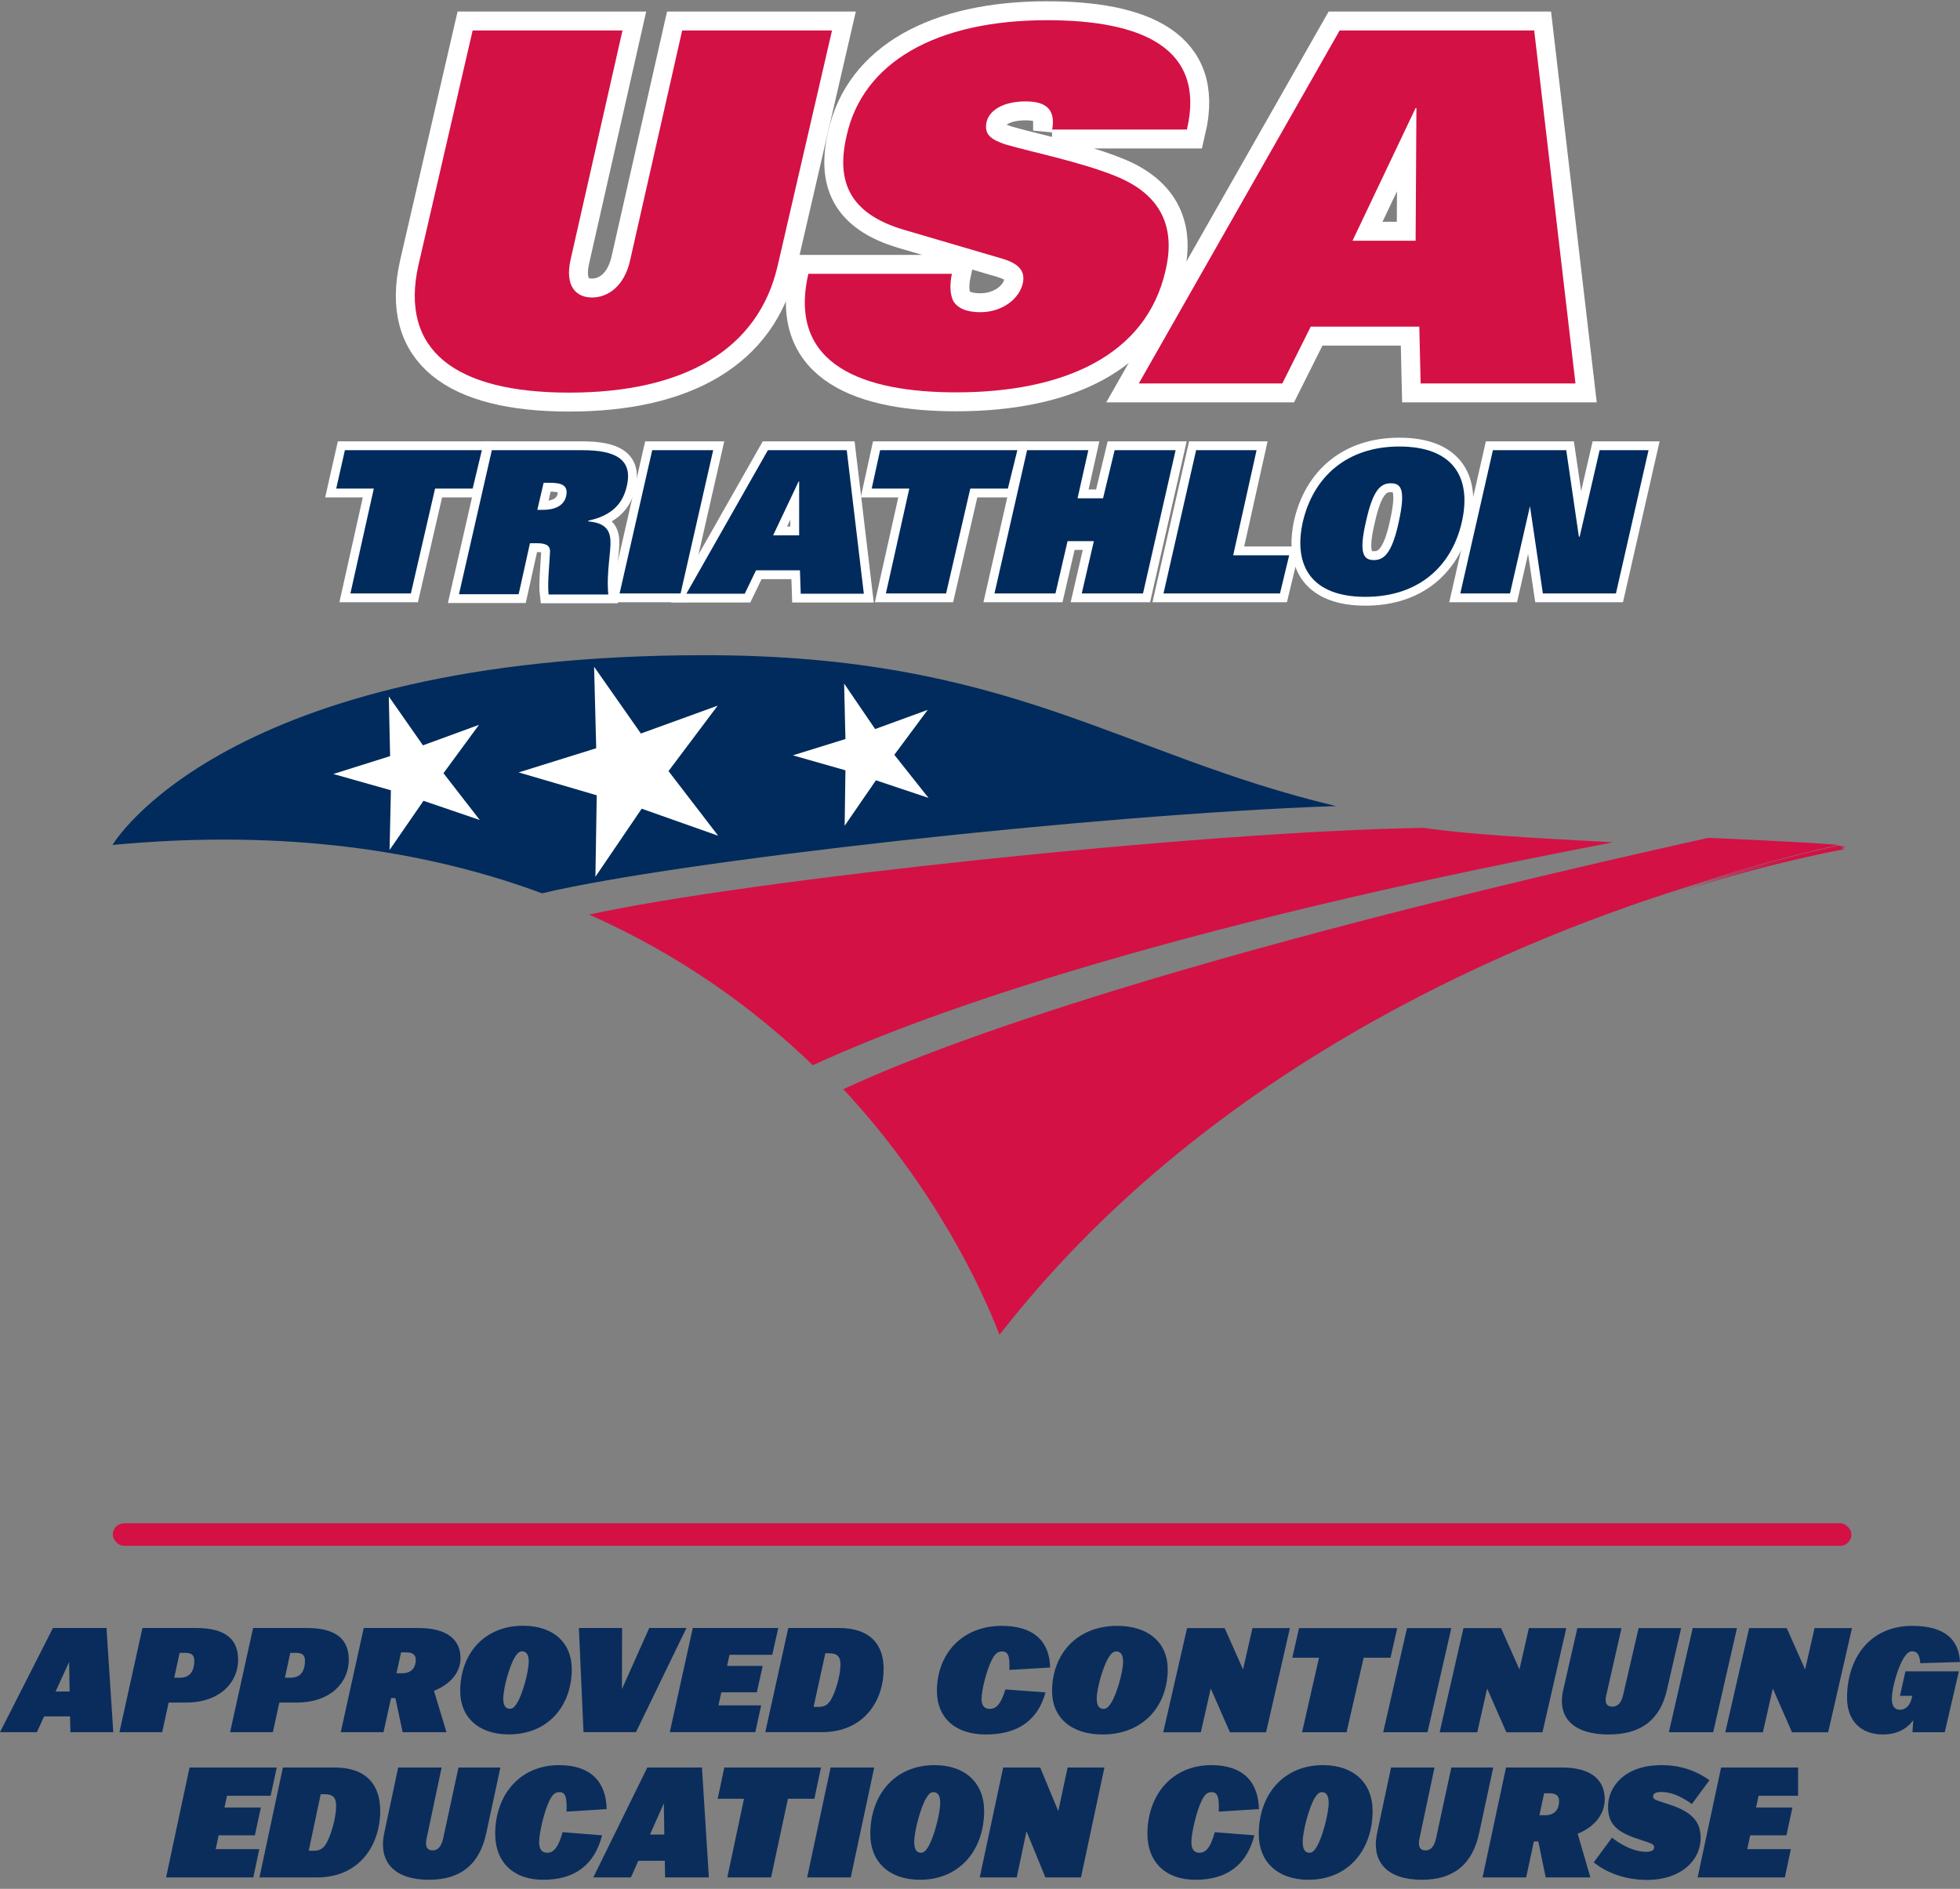 <svg width="194" height="187" viewBox="0 0 194 187" fill="none" xmlns="http://www.w3.org/2000/svg">
<rect x="0" y="0" width="194" height="187" fill="#808080" stroke="none"/>
<path d="M181.935 83.705C176.523 84.901 171.397 86.385 166.531 87.998C176.159 84.98 182.56 83.913 182.69 83.861C182.586 83.861 182.3 83.783 181.935 83.705Z" fill="#D31145"/>
<path d="M169.08 82.95C109.623 96.169 88.963 105.302 83.473 107.826C92.528 117.584 97.186 127.575 98.929 132.155C118.965 106.369 148.42 93.645 166.556 87.946C171.396 86.333 176.548 84.85 181.961 83.653C178.916 83.367 169.08 82.95 169.08 82.95Z" fill="#D31145"/>
<path d="M140.9 81.961C118.548 82.326 73.637 87.165 58.31 90.548C67.366 94.555 74.677 99.889 80.454 105.458C87.35 102.283 109.207 93.02 159.661 83.392C155.992 83.158 146.65 82.794 140.9 81.961Z" fill="#D31145"/>
<path d="M69.759 64.866C22.115 64.866 11.135 83.653 11.135 83.653C28.204 82.039 42.281 84.225 53.652 88.44C66.949 85.266 108.192 80.634 132.235 79.802C110.872 74.728 100.047 64.866 69.759 64.866Z" fill="#002B5C"/>
<path d="M59.012 74.077L58.804 66.011L63.435 72.62L71.034 69.862L66.168 76.341L71.086 82.742L63.514 80.062L58.934 86.801L59.064 78.735L51.336 76.471L59.012 74.077Z" fill="white"/>
<path d="M38.613 74.858L38.483 68.951L41.865 73.791L47.408 71.761L43.895 76.549L47.486 81.181L41.917 79.281L38.561 84.147L38.691 78.24L32.992 76.627L38.613 74.858Z" fill="white"/>
<path d="M83.681 73.166L83.551 67.676L86.621 72.178L91.825 70.278L88.52 74.728L91.903 78.995L86.699 77.252L83.603 81.753L83.681 76.263L78.477 74.78L83.681 73.166Z" fill="white"/>
<path d="M181.805 83.913C176.392 85.11 171.266 86.593 166.4 88.206C176.028 85.188 182.429 84.121 182.559 84.069C182.429 83.991 182.143 83.913 181.805 83.913Z" fill="#D31145"/>
<path d="M76.992 26.225C75.093 34.656 67.651 38.871 56.332 38.871C45.013 38.871 39.523 34.656 41.422 26.225L46.782 3.015H61.614L56.488 25.653C55.864 28.385 57.061 29.452 58.596 29.452C60.131 29.452 61.822 28.385 62.395 25.653L67.521 3.015H82.353L76.992 26.225Z" fill="white"/>
<path d="M76.992 26.225C75.093 34.656 67.651 38.871 56.332 38.871C45.013 38.871 39.523 34.656 41.422 26.225L46.782 3.015H61.614L56.488 25.653C55.864 28.385 57.061 29.452 58.596 29.452C60.131 29.452 61.822 28.385 62.395 25.653L67.521 3.015H82.353L76.992 26.225Z" stroke="white" stroke-width="3.748"/>
<path d="M104.131 12.929C104.548 10.743 103.429 10.04 101.529 10.04C99.135 10.04 97.886 11.029 97.652 12.07C97.366 13.345 98.147 13.839 99.552 14.308C102.232 15.088 107.202 16.077 110.662 17.534C114.956 19.356 116.361 22.53 115.372 26.746C113.473 35.254 105.172 38.845 94.634 38.845C85.631 38.845 77.903 36.243 80.01 27.11H94.218C94.009 28.099 94.009 29.087 94.348 29.79C94.764 30.492 95.623 30.909 97.028 30.909C99.213 30.909 100.905 29.582 101.243 28.021C101.529 26.694 100.619 26.043 99.266 25.627L89.43 22.738C84.017 21.125 82.742 17.899 83.809 13.397C85.422 6.163 92.656 2 103.637 2C112.978 2 119.379 4.732 117.48 12.825H104.131V12.929Z" fill="white"/>
<path d="M104.131 12.929C104.548 10.743 103.429 10.04 101.529 10.04C99.135 10.04 97.886 11.029 97.652 12.07C97.366 13.345 98.147 13.839 99.552 14.308C102.232 15.088 107.202 16.077 110.662 17.534C114.956 19.356 116.361 22.53 115.372 26.746C113.473 35.254 105.172 38.845 94.634 38.845C85.631 38.845 77.903 36.243 80.01 27.11H94.218C94.009 28.099 94.009 29.087 94.348 29.79C94.764 30.492 95.623 30.909 97.028 30.909C99.213 30.909 100.905 29.582 101.243 28.021C101.529 26.694 100.619 26.043 99.266 25.627L89.43 22.738C84.017 21.125 82.742 17.899 83.809 13.397C85.422 6.163 92.656 2 103.637 2C112.978 2 119.379 4.732 117.48 12.825H104.131V12.929Z" stroke="white" stroke-width="3.748"/>
<path d="M132.598 3.015H151.854L155.939 37.961H140.613L140.483 32.34H129.736L126.926 37.961H112.719L132.598 3.015ZM140.118 23.831L140.196 10.691H140.118L133.873 23.831H140.118Z" fill="white"/>
<path d="M132.598 3.015H151.854L155.939 37.961H140.613L140.483 32.34H129.736L126.926 37.961H112.719L132.598 3.015ZM140.118 23.831L140.196 10.691H140.118L133.873 23.831H140.118Z" stroke="white" stroke-width="3.748"/>
<path d="M76.992 26.225C75.093 34.656 67.651 38.871 56.332 38.871C45.013 38.871 39.523 34.656 41.422 26.225L46.782 3.015H61.614L56.488 25.653C55.864 28.385 57.061 29.452 58.596 29.452C60.131 29.452 61.822 28.385 62.395 25.653L67.521 3.015H82.353L76.992 26.225Z" fill="#D31145"/>
<path d="M104.131 12.929C104.548 10.743 103.429 10.04 101.529 10.04C99.135 10.04 97.886 11.029 97.652 12.07C97.366 13.345 98.147 13.839 99.552 14.308C102.232 15.088 107.202 16.077 110.662 17.534C114.956 19.356 116.361 22.53 115.372 26.746C113.473 35.254 105.172 38.845 94.634 38.845C85.631 38.845 77.903 36.243 80.01 27.11H94.218C94.009 28.099 94.009 29.087 94.348 29.79C94.764 30.492 95.623 30.909 97.028 30.909C99.213 30.909 100.905 29.582 101.243 28.021C101.529 26.694 100.619 26.043 99.266 25.627L89.43 22.738C84.017 21.125 82.742 17.899 83.809 13.397C85.422 6.163 92.656 2 103.637 2C112.978 2 119.379 4.732 117.48 12.825H104.131V12.929Z" fill="#D31145"/>
<path d="M132.598 3.015H151.854L155.939 37.961H140.613L140.483 32.34H129.736L126.926 37.961H112.719L132.598 3.015ZM140.118 23.831L140.196 10.691H140.118L133.873 23.831H140.118Z" fill="#D31145"/>
<path d="M37 48.369H33.279L34.138 44.57H47.695L46.784 48.369H43.063L40.669 58.751H34.684L37 48.369Z" fill="white"/>
<path d="M37 48.369H33.279L34.138 44.57H47.695L46.784 48.369H43.063L40.669 58.751H34.684L37 48.369Z" stroke="white" stroke-width="1.747"/>
<path d="M48.682 44.57H57.685C60.912 44.57 62.681 45.48 62.031 48.161C61.666 49.774 60.626 51.049 58.232 51.543V51.621C59.715 51.752 60.34 52.324 60.417 53.443C60.496 54.64 60.001 56.669 60.209 58.855H54.303C54.173 57.788 54.381 55.967 54.433 54.77C54.511 54.067 54.147 53.781 53.158 53.781H52.455L51.336 58.829H45.43L48.682 44.57ZM53.73 50.477C54.849 50.477 55.838 50.112 56.046 49.071C56.254 48.005 55.552 47.796 54.355 47.796H53.808L53.184 50.477H53.73Z" fill="white"/>
<path d="M48.682 44.57H57.685C60.912 44.57 62.681 45.48 62.031 48.161C61.666 49.774 60.626 51.049 58.232 51.543V51.621C59.715 51.752 60.34 52.324 60.417 53.443C60.496 54.64 60.001 56.669 60.209 58.855H54.303C54.173 57.788 54.381 55.967 54.433 54.77C54.511 54.067 54.147 53.781 53.158 53.781H52.455L51.336 58.829H45.43L48.682 44.57ZM53.73 50.477C54.849 50.477 55.838 50.112 56.046 49.071C56.254 48.005 55.552 47.796 54.355 47.796H53.808L53.184 50.477H53.73Z" stroke="white" stroke-width="1.747"/>
<path d="M64.555 44.57H70.591L67.365 58.751H61.328L64.555 44.57Z" fill="white"/>
<path d="M64.555 44.57H70.591L67.365 58.751H61.328L64.555 44.57Z" stroke="white" stroke-width="1.747"/>
<path d="M76.004 44.57H83.81L85.501 58.777H79.256L79.178 56.461H74.833L73.714 58.777H67.938L76.004 44.57ZM79.1 53.001V47.666H79.048L76.524 53.001H79.1Z" fill="white"/>
<path d="M76.004 44.57H83.81L85.501 58.777H79.256L79.178 56.461H74.833L73.714 58.777H67.938L76.004 44.57ZM79.1 53.001V47.666H79.048L76.524 53.001H79.1Z" stroke="white" stroke-width="1.747"/>
<path d="M90.002 48.369H86.281L87.114 44.57H100.697L99.76 48.369H96.039L93.645 58.751H87.686L90.002 48.369Z" fill="white"/>
<path d="M90.002 48.369H86.281L87.114 44.57H100.697L99.76 48.369H96.039L93.645 58.751H87.686L90.002 48.369Z" stroke="white" stroke-width="1.747"/>
<path d="M108.269 53.573H105.667L104.47 58.751H98.434L101.66 44.57H107.723L106.656 49.332H109.18L110.325 44.57H116.362L113.135 58.751H107.072L108.269 53.573Z" fill="white"/>
<path d="M108.269 53.573H105.667L104.47 58.751H98.434L101.66 44.57H107.723L106.656 49.332H109.18L110.325 44.57H116.362L113.135 58.751H107.072L108.269 53.573Z" stroke="white" stroke-width="1.747"/>
<path d="M118.391 44.57H124.375L122.06 54.978H127.602L126.691 58.751H115.164L118.391 44.57Z" fill="white"/>
<path d="M118.391 44.57H124.375L122.06 54.978H127.602L126.691 58.751H115.164L118.391 44.57Z" stroke="white" stroke-width="1.747"/>
<path d="M138.506 44.206C143.788 44.206 145.688 47.224 144.699 51.648C143.71 56.071 140.406 59.089 135.149 59.089C129.867 59.089 127.968 56.071 128.957 51.648C129.997 47.224 133.302 44.206 138.506 44.206ZM135.982 55.447C136.893 55.447 137.751 54.952 138.454 51.648C139.157 48.421 138.662 47.848 137.673 47.848C136.685 47.848 135.904 48.421 135.201 51.648C134.421 54.978 135.071 55.447 135.982 55.447Z" fill="white"/>
<path d="M138.506 44.206C143.788 44.206 145.688 47.224 144.699 51.648C143.71 56.071 140.406 59.089 135.149 59.089C129.867 59.089 127.968 56.071 128.957 51.648C129.997 47.224 133.302 44.206 138.506 44.206ZM135.982 55.447C136.893 55.447 137.751 54.952 138.454 51.648C139.157 48.421 138.662 47.848 137.673 47.848C136.685 47.848 135.904 48.421 135.201 51.648C134.421 54.978 135.071 55.447 135.982 55.447Z" stroke="white" stroke-width="1.747"/>
<path d="M147.768 44.57H155.027L156.276 53.131H156.354L158.332 44.57H163.172L159.945 58.751H152.711L151.436 50.112L149.459 58.751H144.541L147.768 44.57Z" fill="white"/>
<path d="M147.768 44.57H155.027L156.276 53.131H156.354L158.332 44.57H163.172L159.945 58.751H152.711L151.436 50.112L149.459 58.751H144.541L147.768 44.57Z" stroke="white" stroke-width="1.747"/>
<path d="M37 48.369H33.279L34.138 44.57H47.695L46.784 48.369H43.063L40.669 58.751H34.684L37 48.369Z" fill="#002B5C"/>
<path d="M48.682 44.57H57.685C60.912 44.57 62.681 45.48 62.031 48.161C61.666 49.774 60.626 51.049 58.232 51.543V51.621C59.715 51.752 60.34 52.324 60.417 53.443C60.496 54.64 60.001 56.669 60.209 58.855H54.303C54.173 57.788 54.381 55.967 54.433 54.77C54.511 54.067 54.147 53.781 53.158 53.781H52.455L51.336 58.829H45.43L48.682 44.57ZM53.73 50.477C54.849 50.477 55.838 50.112 56.046 49.071C56.254 48.005 55.552 47.796 54.355 47.796H53.808L53.184 50.477H53.73Z" fill="#002B5C"/>
<path d="M64.555 44.57H70.591L67.365 58.751H61.328L64.555 44.57Z" fill="#002B5C"/>
<path d="M76.004 44.57H83.81L85.501 58.777H79.256L79.178 56.461H74.833L73.714 58.777H67.938L76.004 44.57ZM79.1 53.001V47.666H79.048L76.524 53.001H79.1Z" fill="#002B5C"/>
<path d="M90.002 48.369H86.281L87.114 44.57H100.697L99.76 48.369H96.039L93.645 58.751H87.686L90.002 48.369Z" fill="#002B5C"/>
<path d="M108.269 53.573H105.667L104.47 58.751H98.434L101.66 44.57H107.723L106.656 49.332H109.18L110.325 44.57H116.362L113.135 58.751H107.072L108.269 53.573Z" fill="#002B5C"/>
<path d="M118.391 44.57H124.375L122.06 54.978H127.602L126.691 58.751H115.164L118.391 44.57Z" fill="#002B5C"/>
<path d="M138.506 44.206C143.788 44.206 145.688 47.224 144.699 51.648C143.71 56.071 140.406 59.089 135.149 59.089C129.867 59.089 127.968 56.071 128.957 51.648C129.997 47.224 133.302 44.206 138.506 44.206ZM135.982 55.447C136.893 55.447 137.751 54.952 138.454 51.648C139.157 48.421 138.662 47.848 137.673 47.848C136.685 47.848 135.904 48.421 135.201 51.648C134.421 54.978 135.071 55.447 135.982 55.447Z" fill="#002B5C"/>
<path d="M147.768 44.57H155.027L156.276 53.131H156.354L158.332 44.57H163.172L159.945 58.751H152.711L151.436 50.112L149.459 58.751H144.541L147.768 44.57Z" fill="#002B5C"/>
<g clip-path="url(#clip0_277_1098)">
<path d="M25.073 185.869H16.438L18.76 174.986H27.395L26.787 177.785H22.47L22.22 178.951H25.821L25.228 181.702H21.643L21.347 183.07H25.665L25.073 185.869Z" fill="#0B2D5C"/>
<path d="M28.002 174.986H33.099C36.247 174.986 37.635 176.681 37.635 179.277C37.635 182.526 35.702 185.869 31.384 185.869H25.68L28.002 174.986ZM31.119 183.226C31.634 183.226 32.008 183.008 32.304 182.495C32.787 181.64 33.27 179.946 33.27 178.78C33.27 177.987 32.959 177.629 32.133 177.629H31.743L30.558 183.226H31.119Z" fill="#0B2D5C"/>
<path d="M42.467 186.102C39.069 186.102 37.401 184.376 38.041 181.438L39.412 174.986H43.714L42.233 181.982C42.046 182.791 42.265 183.195 42.826 183.195C43.309 183.195 43.683 182.853 43.87 181.982L45.382 174.986H49.528L48.141 181.438C47.486 184.547 45.631 186.102 42.467 186.102Z" fill="#0B2D5C"/>
<path d="M53.768 186.102C50.775 186.102 49.014 184.314 49.014 181.562C49.014 177.722 51.43 174.753 55.342 174.753C58.412 174.753 59.987 176.339 60.049 179.106L56.074 179.355C56.137 177.816 55.919 177.427 55.357 177.427C54.937 177.427 54.672 177.676 54.391 178.251C53.877 179.277 53.362 181.485 53.362 182.371C53.362 183.101 53.658 183.428 54.157 183.428C54.734 183.428 55.233 183.024 55.685 181.391L59.597 181.702C58.833 184.672 56.854 186.102 53.768 186.102Z" fill="#0B2D5C"/>
<path d="M65.801 184.221H63.182L62.45 185.869H58.725L64.071 174.986H69.479L70.165 185.869H65.832L65.801 184.221ZM65.707 178.531L64.336 181.625H65.754L65.707 178.531Z" fill="#0B2D5C"/>
<path d="M77.989 178.08L76.321 185.869H71.988L73.64 178.08H71.037L71.692 174.986H81.262L80.607 178.08H77.989Z" fill="#0B2D5C"/>
<path d="M82.213 174.986H86.531L84.208 185.869H79.891L82.213 174.986Z" fill="#0B2D5C"/>
<path d="M91.05 186.102C87.98 186.102 86.141 184.298 86.141 181.578C86.141 177.753 88.51 174.753 92.5 174.753C95.57 174.753 97.41 176.556 97.41 179.277C97.41 183.101 95.041 186.102 91.05 186.102ZM91.159 183.428C91.44 183.428 91.643 183.226 91.876 182.837C92.438 181.92 93.061 179.541 93.061 178.484C93.061 177.753 92.812 177.427 92.391 177.427C92.11 177.427 91.908 177.629 91.674 178.018C91.113 178.935 90.489 181.313 90.489 182.371C90.489 183.101 90.739 183.428 91.159 183.428Z" fill="#0B2D5C"/>
<path d="M96.973 185.869L99.295 174.986H102.958L104.75 179.308L105.67 174.986H109.317L106.995 185.869H103.472L101.602 181.298L100.636 185.869H96.973Z" fill="#0B2D5C"/>
<path d="M118.326 186.102C115.334 186.102 113.572 184.314 113.572 181.562C113.572 177.722 115.988 174.753 119.9 174.753C122.971 174.753 124.545 176.339 124.608 179.106L120.633 179.355C120.695 177.816 120.477 177.427 119.916 177.427C119.495 177.427 119.23 177.676 118.95 178.251C118.435 179.277 117.921 181.485 117.921 182.371C117.921 183.101 118.217 183.428 118.716 183.428C119.293 183.428 119.791 183.024 120.243 181.391L124.156 181.702C123.392 184.672 121.412 186.102 118.326 186.102Z" fill="#0B2D5C"/>
<path d="M129.502 186.102C126.431 186.102 124.592 184.298 124.592 181.578C124.592 177.753 126.961 174.753 130.951 174.753C134.022 174.753 135.861 176.556 135.861 179.277C135.861 183.101 133.492 186.102 129.502 186.102ZM129.611 183.428C129.891 183.428 130.094 183.226 130.328 182.837C130.889 181.92 131.512 179.541 131.512 178.484C131.512 177.753 131.263 177.427 130.842 177.427C130.561 177.427 130.359 177.629 130.125 178.018C129.564 178.935 128.94 181.313 128.94 182.371C128.94 183.101 129.19 183.428 129.611 183.428Z" fill="#0B2D5C"/>
<path d="M140.741 186.102C137.343 186.102 135.675 184.376 136.314 181.438L137.686 174.986H141.988L140.507 181.982C140.32 182.791 140.538 183.195 141.099 183.195C141.582 183.195 141.956 182.853 142.143 181.982L143.655 174.986H147.801L146.414 181.438C145.76 184.547 143.905 186.102 140.741 186.102Z" fill="#0B2D5C"/>
<path d="M152.26 182.309H151.823L151.06 185.869H146.742L149.065 174.986H154.582C157.513 174.986 158.837 176.23 158.837 178.142C158.837 179.495 157.965 180.801 156.157 181.547L157.419 185.869H152.992L152.26 182.309ZM152.369 179.712H152.961C153.803 179.712 154.317 179.215 154.317 178.298C154.317 177.785 154.021 177.536 153.335 177.536H152.837L152.369 179.712Z" fill="#0B2D5C"/>
<path d="M163.077 186.117C160.863 186.117 159.024 185.418 157.746 184.376L159.554 181.935C160.739 182.868 161.97 183.335 162.921 183.335C163.498 183.335 163.731 183.148 163.731 182.884C163.731 182.697 163.607 182.557 163.139 182.402L161.939 181.998C159.85 181.298 159.164 180.412 159.164 178.873C159.164 176.929 160.754 174.753 164.464 174.753C166.178 174.753 167.722 175.204 169.202 176.245L167.457 178.608C166.319 177.769 165.321 177.411 164.417 177.411C163.825 177.411 163.622 177.598 163.622 177.847C163.622 178.049 163.731 178.158 164.199 178.313L165.29 178.671C167.612 179.432 168.329 180.474 168.329 181.951C168.329 184.298 166.225 186.117 163.077 186.117Z" fill="#0B2D5C"/>
<path d="M176.666 185.869H168.031L170.354 174.986H178.989L178.381 177.785H174.063L173.814 178.951H177.414L176.822 181.702H173.237L172.941 183.07H177.259L176.666 185.869Z" fill="#0B2D5C"/>
</g>
<path d="M97.564 171.719C94.524 171.719 92.734 170.025 92.734 167.417C92.734 163.778 95.188 160.964 99.163 160.964C102.282 160.964 103.882 162.467 103.945 165.089L99.908 165.325C99.971 163.866 99.75 163.498 99.18 163.498C98.751 163.498 98.484 163.734 98.197 164.28C97.674 165.252 97.152 167.344 97.152 168.184C97.152 168.876 97.453 169.187 97.96 169.187C98.546 169.187 99.052 168.803 99.512 167.257L103.486 167.551C102.711 170.366 100.7 171.719 97.564 171.719Z" fill="#0B2D5C"/>
<path d="M109.121 171.719C106.002 171.719 104.133 170.01 104.133 167.431C104.133 163.807 106.54 160.964 110.592 160.964C113.711 160.964 115.58 162.672 115.58 165.252C115.58 168.876 113.174 171.719 109.121 171.719ZM109.233 169.185C109.517 169.185 109.724 168.994 109.961 168.624C110.531 167.756 111.165 165.501 111.165 164.499C111.165 163.807 110.911 163.496 110.485 163.496C110.201 163.496 109.994 163.687 109.756 164.056C109.186 164.925 108.553 167.18 108.553 168.182C108.553 168.874 108.806 169.185 109.233 169.185Z" fill="#0B2D5C"/>
<path d="M115.137 171.5L117.495 161.187H121.215L123.035 165.282L123.968 161.187H127.674L125.316 171.5H121.738L119.839 167.169L118.857 171.5H115.137Z" fill="#0B2D5C"/>
<path d="M134.974 164.117L133.28 171.498H128.878L130.556 164.117H127.912L128.578 161.185H138.298L137.633 164.117H134.972H134.974Z" fill="#0B2D5C"/>
<path d="M139.266 161.185H143.652L141.294 171.498H136.908L139.266 161.185Z" fill="#0B2D5C"/>
<path d="M142.496 171.5L144.854 161.187H148.574L150.394 165.282L151.328 161.187H155.033L152.675 171.5H149.098L147.198 167.169L146.216 171.5H142.496Z" fill="#0B2D5C"/>
<path d="M159.229 171.719C155.777 171.719 154.083 170.084 154.732 167.299L156.126 161.185H160.496L158.992 167.815C158.801 168.582 159.024 168.963 159.593 168.963C160.084 168.963 160.463 168.639 160.654 167.815L162.19 161.185H166.401L164.993 167.299C164.327 170.246 162.444 171.719 159.229 171.719Z" fill="#0B2D5C"/>
<path d="M167.542 161.185H171.927L169.569 171.498H165.184L167.542 161.185Z" fill="#0B2D5C"/>
<path d="M170.771 171.5L173.13 161.187H176.849L178.67 165.282L179.603 161.187H183.309L180.951 171.5H177.373L175.473 167.169L174.491 171.5H170.771Z" fill="#0B2D5C"/>
<path d="M189.375 170.305C188.758 171.145 187.792 171.719 186.351 171.719C184.198 171.719 182.82 170.349 182.82 168.095C182.82 164.146 185.085 160.964 189.28 160.964C192.336 160.964 193.886 162.202 193.998 164.543L190.071 164.661C190.008 163.835 189.771 163.482 189.264 163.482C188.963 163.482 188.742 163.689 188.488 164.056C187.823 165.043 187.252 167.21 187.252 168.182C187.252 168.919 187.553 169.272 188.076 169.272C188.6 169.272 189.059 168.844 189.217 168.137L189.28 167.888H188.06L188.598 165.471H193.886L192.492 171.496H189.294L189.373 170.303L189.375 170.305Z" fill="#0B2D5C"/>
<path d="M6.934 169.927H4.367L3.649 171.49H0L5.24 161.177H10.54L11.212 171.49H6.965L6.934 169.927ZM6.843 164.535L5.5 167.468H6.89L6.843 164.535Z" fill="#092C5C"/>
<path d="M16.695 168.557L16.053 171.49H11.822L14.099 161.177H19.447C22.379 161.177 23.57 162.356 23.57 164.314C23.57 166.583 21.752 168.557 18.407 168.557H16.697H16.695ZM17.245 166.098H17.811C18.728 166.098 19.231 165.538 19.231 164.403C19.231 163.843 18.957 163.636 18.3 163.636H17.78L17.247 166.096L17.245 166.098Z" fill="#092C5C"/>
<path d="M27.648 168.557L27.007 171.49H22.775L25.052 161.177H30.4C33.332 161.177 34.523 162.356 34.523 164.314C34.523 166.583 32.705 168.557 29.361 168.557H27.65H27.648ZM28.198 166.098H28.764C29.681 166.098 30.185 165.538 30.185 164.403C30.185 163.843 29.911 163.636 29.253 163.636H28.734L28.2 166.096L28.198 166.098Z" fill="#092C5C"/>
<path d="M39.135 168.115H38.707L37.958 171.49H33.727L36.004 161.177H41.412C44.283 161.177 45.582 162.356 45.582 164.168C45.582 165.45 44.726 166.688 42.954 167.394L44.192 171.49H39.853L39.135 168.115ZM39.242 165.655H39.823C40.647 165.655 41.152 165.184 41.152 164.314C41.152 163.827 40.862 163.591 40.19 163.591H39.701L39.242 165.653V165.655Z" fill="#092C5C"/>
<path d="M50.362 171.709C47.353 171.709 45.551 170 45.551 167.421C45.551 163.796 47.872 160.953 51.783 160.953C54.792 160.953 56.594 162.662 56.594 165.241C56.594 168.866 54.273 171.709 50.362 171.709ZM50.47 169.174C50.744 169.174 50.943 168.984 51.172 168.614C51.722 167.746 52.333 165.491 52.333 164.489C52.333 163.796 52.089 163.486 51.675 163.486C51.401 163.486 51.203 163.677 50.973 164.046C50.423 164.915 49.812 167.169 49.812 168.172C49.812 168.864 50.056 169.174 50.47 169.174Z" fill="#092C5C"/>
<path d="M57.755 171.488L57.297 161.175H61.575L61.559 167.23L64.262 161.175H67.943L62.949 171.488H57.755Z" fill="#092C5C"/>
<path d="M74.757 171.488H66.295L68.572 161.175H77.034L76.438 163.827H72.206L71.963 164.933H75.492L74.912 167.541H71.399L71.109 168.837H75.34L74.759 171.49L74.757 171.488Z" fill="#092C5C"/>
<path d="M78.025 161.175H83.019C86.106 161.175 87.463 162.78 87.463 165.241C87.463 168.32 85.57 171.488 81.339 171.488H75.748L78.025 161.175ZM81.079 168.984C81.582 168.984 81.95 168.777 82.24 168.292C82.713 167.482 83.188 165.875 83.188 164.771C83.188 164.02 82.881 163.681 82.072 163.681H81.69L80.529 168.986H81.079V168.984Z" fill="#092C5C"/>
<rect x="11.162" y="150.807" width="172.089" height="2.232" rx="1.116" fill="#D31145"/>
<defs>
<clipPath id="clip0_277_1098">
<rect width="161.943" height="11.364" fill="white" transform="translate(16.031 174.753)"/>
</clipPath>
</defs>
</svg>
